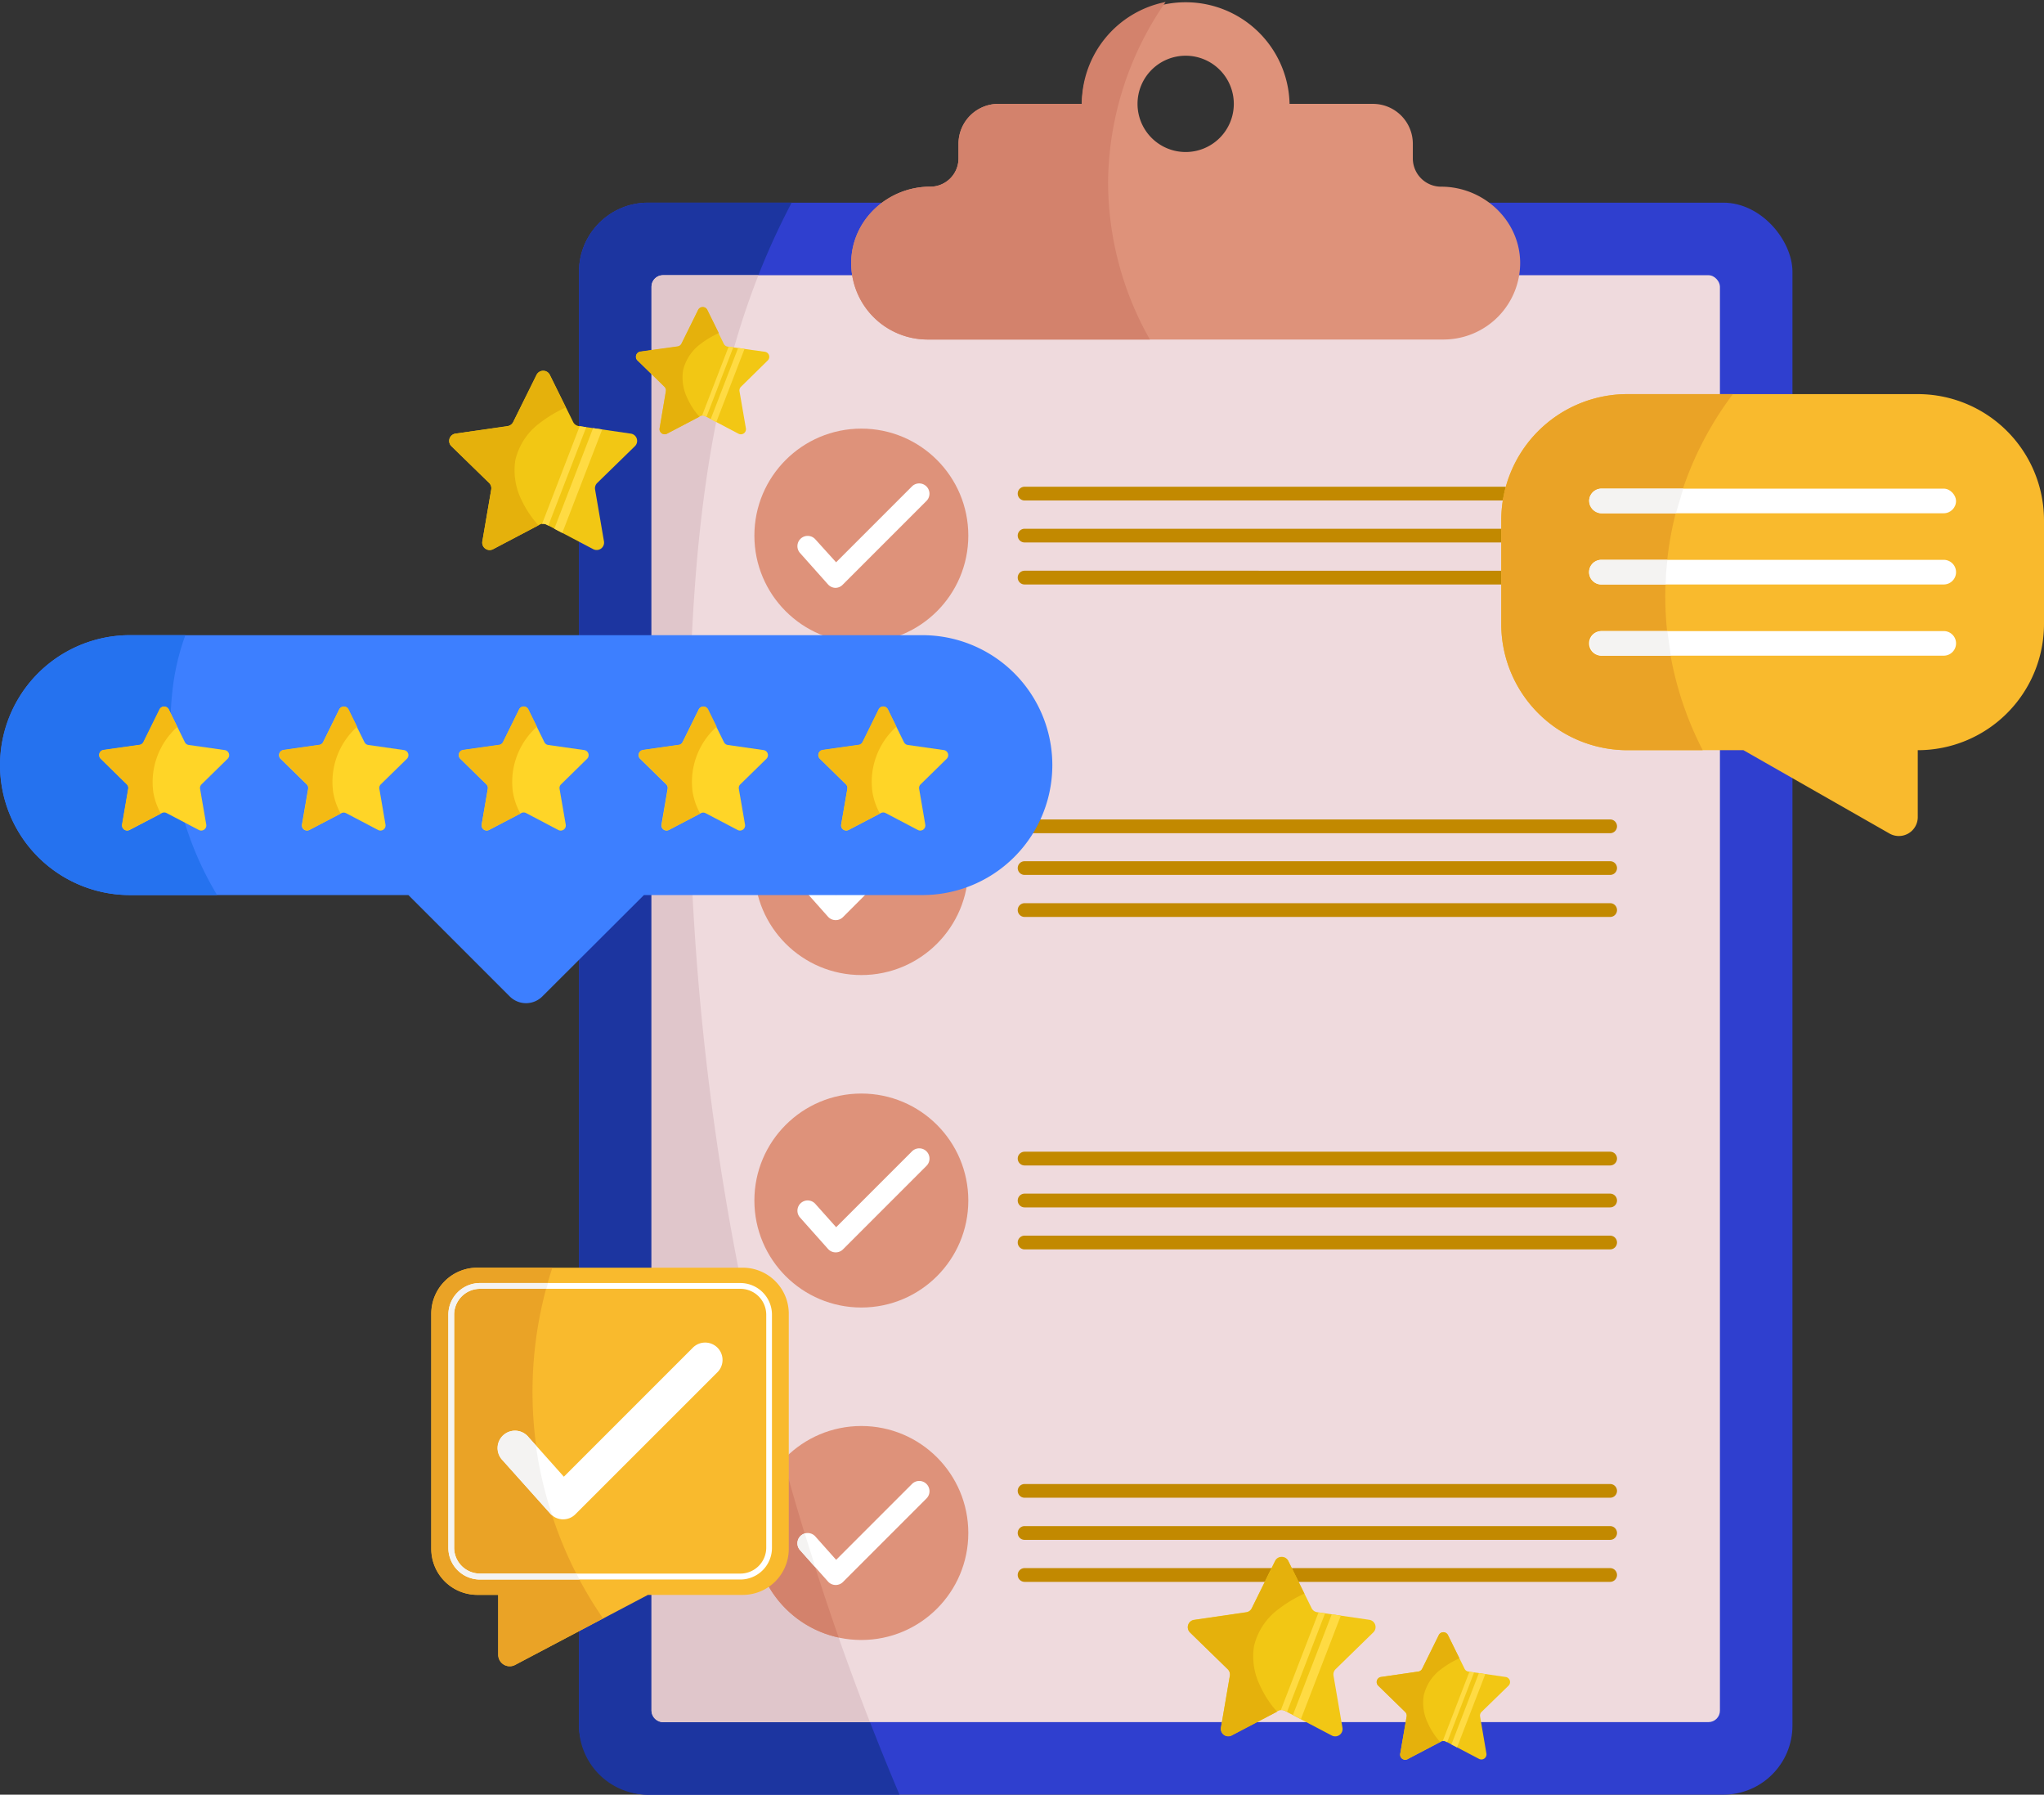 <svg xmlns="http://www.w3.org/2000/svg" xmlns:xlink="http://www.w3.org/1999/xlink" viewBox="0 0 399.95 351.09" xmlns:v="https://vecta.io/nano"><rect x="0" y="0" width="399.95" height="351.09" fill="#333333" stroke="none"/><style><![CDATA[.S{fill:#fff}.T{fill:#de927a}.U{fill:#ffd527}.V{fill:#f4ba14}.W{fill:#c28900}.X{fill:#f4f3f2}.Y{fill:#f2c714}.Z{fill:#ffdb43}.a{fill:#e5b10c}]]></style><rect x="113.29" y="39.65" width="237.44" height="311.44" rx="13.51" fill="#2f3fcf"/><path d="M144.8 64.08a143.68 143.68 0 0 1 10.1-24.43h-28.11a13.5 13.5 0 0 0-13.5 13.51v284.42a13.5 13.5 0 0 0 13.5 13.51H176a520 520 0 0 1-40.72-223.27c.86-21.53 3.12-43.17 9.52-63.74z" fill="#1c35a0"/><rect x="127.48" y="53.84" width="209.06" height="283.06" rx="2.25" fill="#efdadd"/><path d="M144.8 64.08q1.62-5.17 3.6-10.24h-18.67a2.25 2.25 0 0 0-2.25 2.25v278.56a2.25 2.25 0 0 0 2.25 2.25h40.49a519.93 519.93 0 0 1-35-209.08c.92-21.53 3.18-43.17 9.58-63.74z" fill="#e0c6cb"/><g class="W"><use xlink:href="#B"/><path d="M315.05 97.91H200.48a1.34 1.34 0 0 1-1.34-1.35h0a1.34 1.34 0 0 1 1.34-1.34h114.57a1.34 1.34 0 0 1 1.35 1.34h0a1.34 1.34 0 0 1-1.35 1.35zm0 13.74H200.48a1.34 1.34 0 0 0-1.34 1.34h0a1.34 1.34 0 0 0 1.34 1.35h114.57a1.34 1.34 0 0 0 1.35-1.34h0a1.34 1.34 0 0 0-1.35-1.35z"/></g><circle cx="168.54" cy="104.78" r="20.93" class="T"/><path d="M163.52 115h-.06a2 2 0 0 1-1.44-.67l-5.48-6.15a2 2 0 0 1 3-2.67l4.06 4.49 14.84-14.84a2 2 0 1 1 2.84 2.84l-16.35 16.35a2 2 0 0 1-1.41.65z" class="S"/><g class="W"><use xlink:href="#C"/><use xlink:href="#D"/><use xlink:href="#E"/></g><circle cx="168.54" cy="234.86" r="20.93" class="T"/><path d="M163.52 245h-.06a2 2 0 0 1-1.44-.67l-5.48-6.15a2 2 0 1 1 3-2.66l4.07 4.56 14.84-14.84a2 2 0 1 1 2.84 2.83l-16.35 16.35a2 2 0 0 1-1.42.58z" class="S"/><circle cx="168.54" cy="169.82" r="20.93" class="T"/><path d="M163.52 180h-.06a2 2 0 0 1-1.44-.66l-5.48-6.16a2 2 0 1 1 3-2.66l4.07 4.56 14.84-14.84a2 2 0 1 1 2.84 2.83l-16.35 16.35a2 2 0 0 1-1.42.58z" class="S"/><g class="W"><use xlink:href="#B" y="65.04"/><use xlink:href="#D" y="-65"/><path d="M315.05 176.69H200.48a1.34 1.34 0 0 0-1.34 1.34h0a1.34 1.34 0 0 0 1.34 1.35h114.57a1.34 1.34 0 0 0 1.35-1.38h0a1.34 1.34 0 0 0-1.35-1.31z"/></g><circle cx="168.54" cy="299.9" r="20.93" class="T"/><path d="M153.28 285.6a20.9 20.9 0 0 0 10.83 34.75q-6.02-17.18-10.83-34.75z" fill="#d3826c"/><path d="M163.52 310.07h-.06a2 2 0 0 1-1.44-.67l-5.48-6.15a2 2 0 1 1 3-2.67l4.07 4.57 14.84-14.84a2 2 0 0 1 2.84 2.83l-16.35 16.35a2 2 0 0 1-1.42.58z" class="S"/><path d="M157.47 300a2 2 0 0 0-.93 3.25l3 3.37-2.07-6.62z" class="X"/><g class="W"><use xlink:href="#C" y="65.04"/><use xlink:href="#B" y="186.88"/><use xlink:href="#E" y="65.04"/></g><path d="M282,36.52A5.53,5.53,0,0,1,276.45,31V28.13a7.81,7.81,0,0,0-7.81-7.81H252.33a20.33,20.33,0,0,0-40.65,0H195.36a7.81,7.81,0,0,0-7.81,7.81V31A5.52,5.52,0,0,1,182,36.52c-8.23,0-15.29,6.44-15.44,14.67a14.94,14.94,0,0,0,14.94,15.23h101a15,15,0,0,0,14.95-15.23C297.28,43,290.22,36.52,282,36.52Zm-50-6.78a9.42,9.42,0,1,1,9.42-9.42A9.42,9.42,0,0,1,232,29.74Z" class="T"/><path d="M216.82 35.26A62.81 62.81 0 0 1 228.07.39a20.32 20.32 0 0 0-16.39 19.93h-16.32a7.81 7.81 0 0 0-7.81 7.81V31a5.52 5.52 0 0 1-5.55 5.52c-8.23 0-15.29 6.44-15.44 14.67a14.94 14.94 0 0 0 14.94 15.23H225a62.5 62.5 0 0 1-8.18-31.16z" fill="#d3826c"/><path d="M375.25 77.1h-56.8a24.7 24.7 0 0 0-24.7 24.7v20.26a24.7 24.7 0 0 0 24.7 24.7h22.69l28.57 16.3a3.7 3.7 0 0 0 5.54-3.21v-13.09a24.7 24.7 0 0 0 24.7-24.7V101.8a24.7 24.7 0 0 0-24.7-24.7z" fill="#f9ba2d"/><path d="M339.08,77.1H318.45a24.7,24.7,0,0,0-24.7,24.7v20.26a24.7,24.7,0,0,0,24.7,24.7h14.72a65.65,65.65,0,0,1,5.91-69.66Z" fill="#eaa326"/><g class="S"><path d="M380.33 114.34h-67a2.4 2.4 0 0 1-2.4-2.41h0a2.4 2.4 0 0 1 2.4-2.41h67a2.41 2.41 0 0 1 2.41 2.41h0a2.41 2.41 0 0 1-2.41 2.41z"/><rect x="310.96" y="95.59" width="71.78" height="4.82" rx="2.41"/><path d="M380.33 123.46h-67a2.39 2.39 0 0 0-2.4 2.4h0a2.4 2.4 0 0 0 2.4 2.41h67a2.41 2.41 0 0 0 2.41-2.41h0a2.4 2.4 0 0 0-2.41-2.4z"/></g><path d="M313.36 109.52a2.41 2.41 0 0 0 0 4.82h12.55l.1-2.34.24-2.48zm12.89 13.94h-12.89a2.41 2.41 0 0 0 0 4.81h13.57l-.68-4.81zm-12.89-27.87a2.41 2.41 0 0 0 0 4.82h14.57l1.43-4.82z" class="X"/><path d="M145.38 248h-52a9 9 0 0 0-9 9v46a9 9 0 0 0 9 9h4.1v11.71a2.25 2.25 0 0 0 3.3 2l26-13.7h18.56a9 9 0 0 0 9-9V257a9 9 0 0 0-8.96-9z" fill="#f9ba2d"/><path d="M93.4 248a9 9 0 0 0-9 9v46a9 9 0 0 0 9 9h4.1v11.71a2.25 2.25 0 0 0 3.3 2l17.2-9.1a78 78 0 0 1-9.92-68.61z" fill="#eaa326"/><path d="M144.86 309H93.92a6.19 6.19 0 0 1-6.19-6.19v-45.62a6.2 6.2 0 0 1 6.19-6.19h50.94a6.19 6.19 0 0 1 6.19 6.19v45.58a6.19 6.19 0 0 1-6.19 6.23zm-50.94-56.87a5.07 5.07 0 0 0-5.06 5.06v45.58a5.07 5.07 0 0 0 5.06 5.07h50.94a5.07 5.07 0 0 0 5.07-5.07v-45.58a5.07 5.07 0 0 0-5.07-5.06z" class="S"/><path d="M112.81 307.84H93.92a5.07 5.07 0 0 1-5.06-5.07v-45.58a5.07 5.07 0 0 1 5.06-5.06h13l.31-1.13H93.92a6.2 6.2 0 0 0-6.19 6.19v45.58a6.19 6.19 0 0 0 6.19 6.23h19.45z" class="X"/><path d="M110.19 297.23h-.1a3.39 3.39 0 0 1-2.43-1.14l-9.3-10.42a3.4 3.4 0 1 1 5.07-4.52l6.9 7.74 25.16-25.16a3.4 3.4 0 1 1 4.8 4.81l-27.7 27.69a3.37 3.37 0 0 1-2.4 1z" class="S"/><path d="M107.66 296.09a3.26 3.26 0 0 0 .39.36 76.6 76.6 0 0 1-3-12.33l-.18-1.31-1.48-1.66a3.4 3.4 0 1 0-5.07 4.52z" class="X"/><path d="M180.44,124.26h-155a25.42,25.42,0,0,0,0,50.84H79.91l19.83,19.83a4.51,4.51,0,0,0,6.38,0L126,175.1h54.49a25.42,25.42,0,1,0,0-50.84Z" fill="#3d7fff"/><path d="M36.27 124.26H25.42a25.42 25.42 0 0 0 0 50.84h17.06a63.77 63.77 0 0 1-8.57-41.34 46.18 46.18 0 0 1 2.36-9.5z" fill="#2572ef"/><path d="M31.67 159.06l-6.31 3.31a1 1 0 0 1-1.45-1.05l1.2-7a1 1 0 0 0-.29-.88l-5.1-5a1 1 0 0 1 .55-1.7l7.06-1a1 1 0 0 0 .75-.54l3.16-6.4a1 1 0 0 1 1.79 0l3.15 6.4a1 1 0 0 0 .76.54l7.05 1a1 1 0 0 1 .55 1.7l-5.1 5a1 1 0 0 0-.29.88l1.21 7a1 1 0 0 1-1.45 1.05l-6.31-3.31a1 1 0 0 0-.93 0z" class="U"/><path d="M31.48,159.16A13.06,13.06,0,0,1,30,155a14.5,14.5,0,0,1,4.7-12.79L33,138.76a1,1,0,0,0-1.79,0l-3.16,6.4a1,1,0,0,1-.75.54l-7.06,1a1,1,0,0,0-.55,1.7l5.1,5a1,1,0,0,1,.29.88l-1.2,7a1,1,0,0,0,1.45,1.05Z" class="V"/><path d="M66.84 159.06l-6.31 3.31a1 1 0 0 1-1.45-1.05l1.21-7a1 1 0 0 0-.29-.88l-5.11-5a1 1 0 0 1 .56-1.7l7-1a1 1 0 0 0 .76-.54l3.15-6.4a1 1 0 0 1 1.79 0l3.16 6.4a1 1 0 0 0 .75.54l7 1a1 1 0 0 1 .56 1.7l-5.11 5a1 1 0 0 0-.28.88l1.2 7a1 1 0 0 1-1.45 1.05l-6.31-3.31a1 1 0 0 0-.83 0z" class="U"/><path d="M66.65,159.16a13.28,13.28,0,0,1-1.46-4.2,14.46,14.46,0,0,1,4.69-12.79l-1.68-3.41a1,1,0,0,0-1.79,0l-3.15,6.4a1,1,0,0,1-.76.54l-7,1a1,1,0,0,0-.56,1.7l5.11,5a1,1,0,0,1,.29.88l-1.21,7a1,1,0,0,0,1.45,1.05Z" class="V"/><path d="M102 159.06l-6.3 3.31a1 1 0 0 1-1.45-1.05l1.2-7a1 1 0 0 0-.29-.88l-5.1-5a1 1 0 0 1 .55-1.7l7.06-1a1 1 0 0 0 .75-.54l3.15-6.4a1 1 0 0 1 1.8 0l3.15 6.4a1 1 0 0 0 .75.54l7.06 1a1 1 0 0 1 .55 1.7l-5.1 5a1 1 0 0 0-.29.88l1.21 7a1 1 0 0 1-1.46 1.05l-6.3-3.31a1 1 0 0 0-.94 0z" class="U"/><path d="M101.83,159.16a13.06,13.06,0,0,1-1.47-4.2,14.5,14.5,0,0,1,4.7-12.79l-1.68-3.41a1,1,0,0,0-1.8,0l-3.15,6.4a1,1,0,0,1-.75.54l-7.06,1a1,1,0,0,0-.55,1.7l5.1,5a1,1,0,0,1,.29.88l-1.2,7a1,1,0,0,0,1.45,1.05Z" class="V"/><path d="M137.19 159.06l-6.31 3.31a1 1 0 0 1-1.45-1.05l1.2-7a1 1 0 0 0-.28-.88l-5.11-5a1 1 0 0 1 .56-1.7l7-1a1 1 0 0 0 .75-.54l3.16-6.4a1 1 0 0 1 1.79 0l3.16 6.4a1 1 0 0 0 .75.54l7 1a1 1 0 0 1 .56 1.7l-5.11 5a1 1 0 0 0-.29.88l1.21 7a1 1 0 0 1-1.45 1.05l-6.31-3.31a1 1 0 0 0-.83 0z" class="U"/><path d="M137,159.16a13.55,13.55,0,0,1-1.47-4.2,14.5,14.5,0,0,1,4.7-12.79l-1.68-3.41a1,1,0,0,0-1.79,0l-3.16,6.4a1,1,0,0,1-.75.54l-7,1a1,1,0,0,0-.56,1.7l5.11,5a1,1,0,0,1,.28.88l-1.2,7a1,1,0,0,0,1.45,1.05Z" class="V"/><path d="M172.36 159.06l-6.31 3.31a1 1 0 0 1-1.45-1.05l1.21-7a1 1 0 0 0-.29-.88l-5.1-5a1 1 0 0 1 .55-1.7l7.05-1a1 1 0 0 0 .76-.54l3.15-6.4a1 1 0 0 1 1.8 0l3.15 6.4a1 1 0 0 0 .75.54l7.06 1a1 1 0 0 1 .55 1.7l-5.1 5a1 1 0 0 0-.29.88l1.2 7a1 1 0 0 1-1.45 1.05l-6.31-3.31a1 1 0 0 0-.93 0z" class="U"/><path d="M172.17,159.16a13.28,13.28,0,0,1-1.46-4.2,14.49,14.49,0,0,1,4.69-12.79l-1.67-3.41a1,1,0,0,0-1.8,0l-3.15,6.4a1,1,0,0,1-.76.54l-7.05,1a1,1,0,0,0-.55,1.7l5.1,5a1,1,0,0,1,.29.88l-1.21,7a1,1,0,0,0,1.45,1.05Z" class="V"/><path d="M250.13 334.69l-9.13 4.79a1.45 1.45 0 0 1-2.1-1.52l1.74-10.15a1.44 1.44 0 0 0-.41-1.28l-7.38-7.19a1.44 1.44 0 0 1 .8-2.46l10.2-1.49a1.4 1.4 0 0 0 1.08-.79l4.56-9.23a1.44 1.44 0 0 1 2.59 0l4.56 9.23a1.42 1.42 0 0 0 1.09.79l10.19 1.49a1.44 1.44 0 0 1 .8 2.46l-7.37 7.19a1.45 1.45 0 0 0-.42 1.28l1.75 10.19a1.44 1.44 0 0 1-2.09 1.52l-9.12-4.79a1.44 1.44 0 0 0-1.34-.04z" class="Y"/><path d="M260.58 315.81l-7.59 19.68 1.56.82 7.81-20.24-1.78-.26zm-2.58-.38l-7.38 19.12a1.48 1.48 0 0 1 .88.14l.35.18 7.43-19.26z" class="Z"/><path d="M238.91,338a1.45,1.45,0,0,0,2.1,1.52l8.88-4.66a19.56,19.56,0,0,1-3.32-5.07,12.93,12.93,0,0,1-1.2-7.74,12.59,12.59,0,0,1,4.72-7.2,25.24,25.24,0,0,1,5.14-3.09l-3.14-6.35a1.44,1.44,0,0,0-2.59,0l-4.56,9.23a1.4,1.4,0,0,1-1.08.79l-10.2,1.49a1.44,1.44,0,0,0-.8,2.46l7.38,7.19a1.44,1.44,0,0,1,.41,1.28Z" class="a"/><path d="M105.59 102.64l-9.11 4.8a1.45 1.45 0 0 1-2.1-1.53l1.74-10.15a1.44 1.44 0 0 0-.41-1.28l-7.38-7.19a1.44 1.44 0 0 1 .8-2.46l10.19-1.48a1.47 1.47 0 0 0 1.09-.79l4.59-9.24a1.45 1.45 0 0 1 2.59 0l4.56 9.24a1.47 1.47 0 0 0 1.09.79l10.19 1.48a1.44 1.44 0 0 1 .8 2.46l-7.37 7.19a1.45 1.45 0 0 0-.42 1.28l1.74 10.15a1.45 1.45 0 0 1-2.09 1.53l-9.12-4.8a1.46 1.46 0 0 0-1.38 0z" class="Y"/><path d="M116.05 83.76l-7.59 19.68 1.56.82 7.81-20.24-1.78-.26zm-2.62-.38l-7.37 19.12a1.5 1.5 0 0 1 .88.14l.35.19 7.42-19.26z" class="Z"/><path d="M94.38,105.91a1.45,1.45,0,0,0,2.1,1.53l8.88-4.67A20,20,0,0,1,102,97.71,13,13,0,0,1,100.84,90a12.59,12.59,0,0,1,4.72-7.2,25.69,25.69,0,0,1,5.14-3.09l-3.14-6.35a1.45,1.45,0,0,0-2.59,0l-4.56,9.24a1.47,1.47,0,0,1-1.09.79L89.13,84.83a1.44,1.44,0,0,0-.8,2.46l7.38,7.19a1.44,1.44,0,0,1,.41,1.28Z" class="a"/><path d="M282 340.7l-6.46 3.39A1 1 0 0 1 274 343l1.24-7.2a1 1 0 0 0-.3-.9l-5.22-5.09a1 1 0 0 1 .57-1.75l7.22-1.05a1 1 0 0 0 .77-.56l3.23-6.54a1 1 0 0 1 1.83 0l3.23 6.54a1 1 0 0 0 .77.56l7.22 1.05a1 1 0 0 1 .57 1.75l-5.23 5.09a1 1 0 0 0-.29.9l1.23 7.2a1 1 0 0 1-1.48 1.07l-6.46-3.39a1 1 0 0 0-.9.02z" class="Y"/><path d="M289.37 327.32L284 341.27l1.1.58 5.53-14.34-1.26-.19zm-1.85-.27l-5.22 13.55a1 1 0 0 1 .62.1l.25.13 5.26-13.64z" class="Z"/><path d="M274,343a1,1,0,0,0,1.49,1.07l6.29-3.3a14,14,0,0,1-2.35-3.59,9.18,9.18,0,0,1-.85-5.49,8.94,8.94,0,0,1,3.34-5.1,18.57,18.57,0,0,1,3.64-2.18l-2.22-4.5a1,1,0,0,0-1.83,0l-3.23,6.54a1,1,0,0,1-.77.56l-7.22,1.05a1,1,0,0,0-.57,1.75l5.22,5.09a1,1,0,0,1,.3.9Z" class="a"/><path d="M137 81.43l-6.46 3.39a1 1 0 0 1-1.48-1.08l1.23-7.19a1 1 0 0 0-.29-.9l-5.23-5.09a1 1 0 0 1 .57-1.75l7.22-1a1 1 0 0 0 .77-.56l3.23-6.54a1 1 0 0 1 1.84 0l3.22 6.54a1 1 0 0 0 .78.56l7.21 1a1 1 0 0 1 .57 1.75L145 75.65a1 1 0 0 0-.3.9l1.24 7.19a1 1 0 0 1-1.49 1.08L138 81.43a1 1 0 0 0-1 0z" class="Y"/><path d="M144.44 68.05L139.06 82l1.1.58 5.53-14.34-1.25-.19zm-1.85-.27l-5.23 13.55a1 1 0 0 1 .62.1l.25.13 5.26-13.64z" class="Z"/><path d="M129.09 83.74a1 1 0 0 0 1.48 1.08l6.29-3.3a14 14 0 0 1-2.35-3.59 9.25 9.25 0 0 1-.85-5.49 9 9 0 0 1 3.35-5.1 18.29 18.29 0 0 1 3.64-2.18l-2.22-4.5a1 1 0 0 0-1.84 0l-3.23 6.54a1 1 0 0 1-.77.56l-7.22 1a1 1 0 0 0-.57 1.75l5.2 5.14a1 1 0 0 1 .29.9z" class="a"/><defs ><path id="B" d="M315.05 106.12H200.48a1.34 1.34 0 0 1-1.34-1.34h0a1.34 1.34 0 0 1 1.34-1.34h114.57a1.34 1.34 0 0 1 1.35 1.34h0a1.34 1.34 0 0 1-1.35 1.34z"/><path id="C" d="M315.05 236.2H200.48a1.34 1.34 0 0 1-1.34-1.34h0a1.35 1.35 0 0 1 1.34-1.35h114.57a1.35 1.35 0 0 1 1.35 1.35h0a1.34 1.34 0 0 1-1.35 1.34z"/><path id="D" d="M315.05 228H200.48a1.35 1.35 0 0 1-1.34-1.35h0a1.34 1.34 0 0 1 1.34-1.34h114.57a1.34 1.34 0 0 1 1.35 1.34h0a1.35 1.35 0 0 1-1.35 1.35z"/><path id="E" d="M315.05 241.73H200.48a1.34 1.34 0 0 0-1.34 1.34h0a1.35 1.35 0 0 0 1.34 1.35h114.57a1.35 1.35 0 0 0 1.35-1.35h0a1.34 1.34 0 0 0-1.35-1.34z"/></defs></svg>